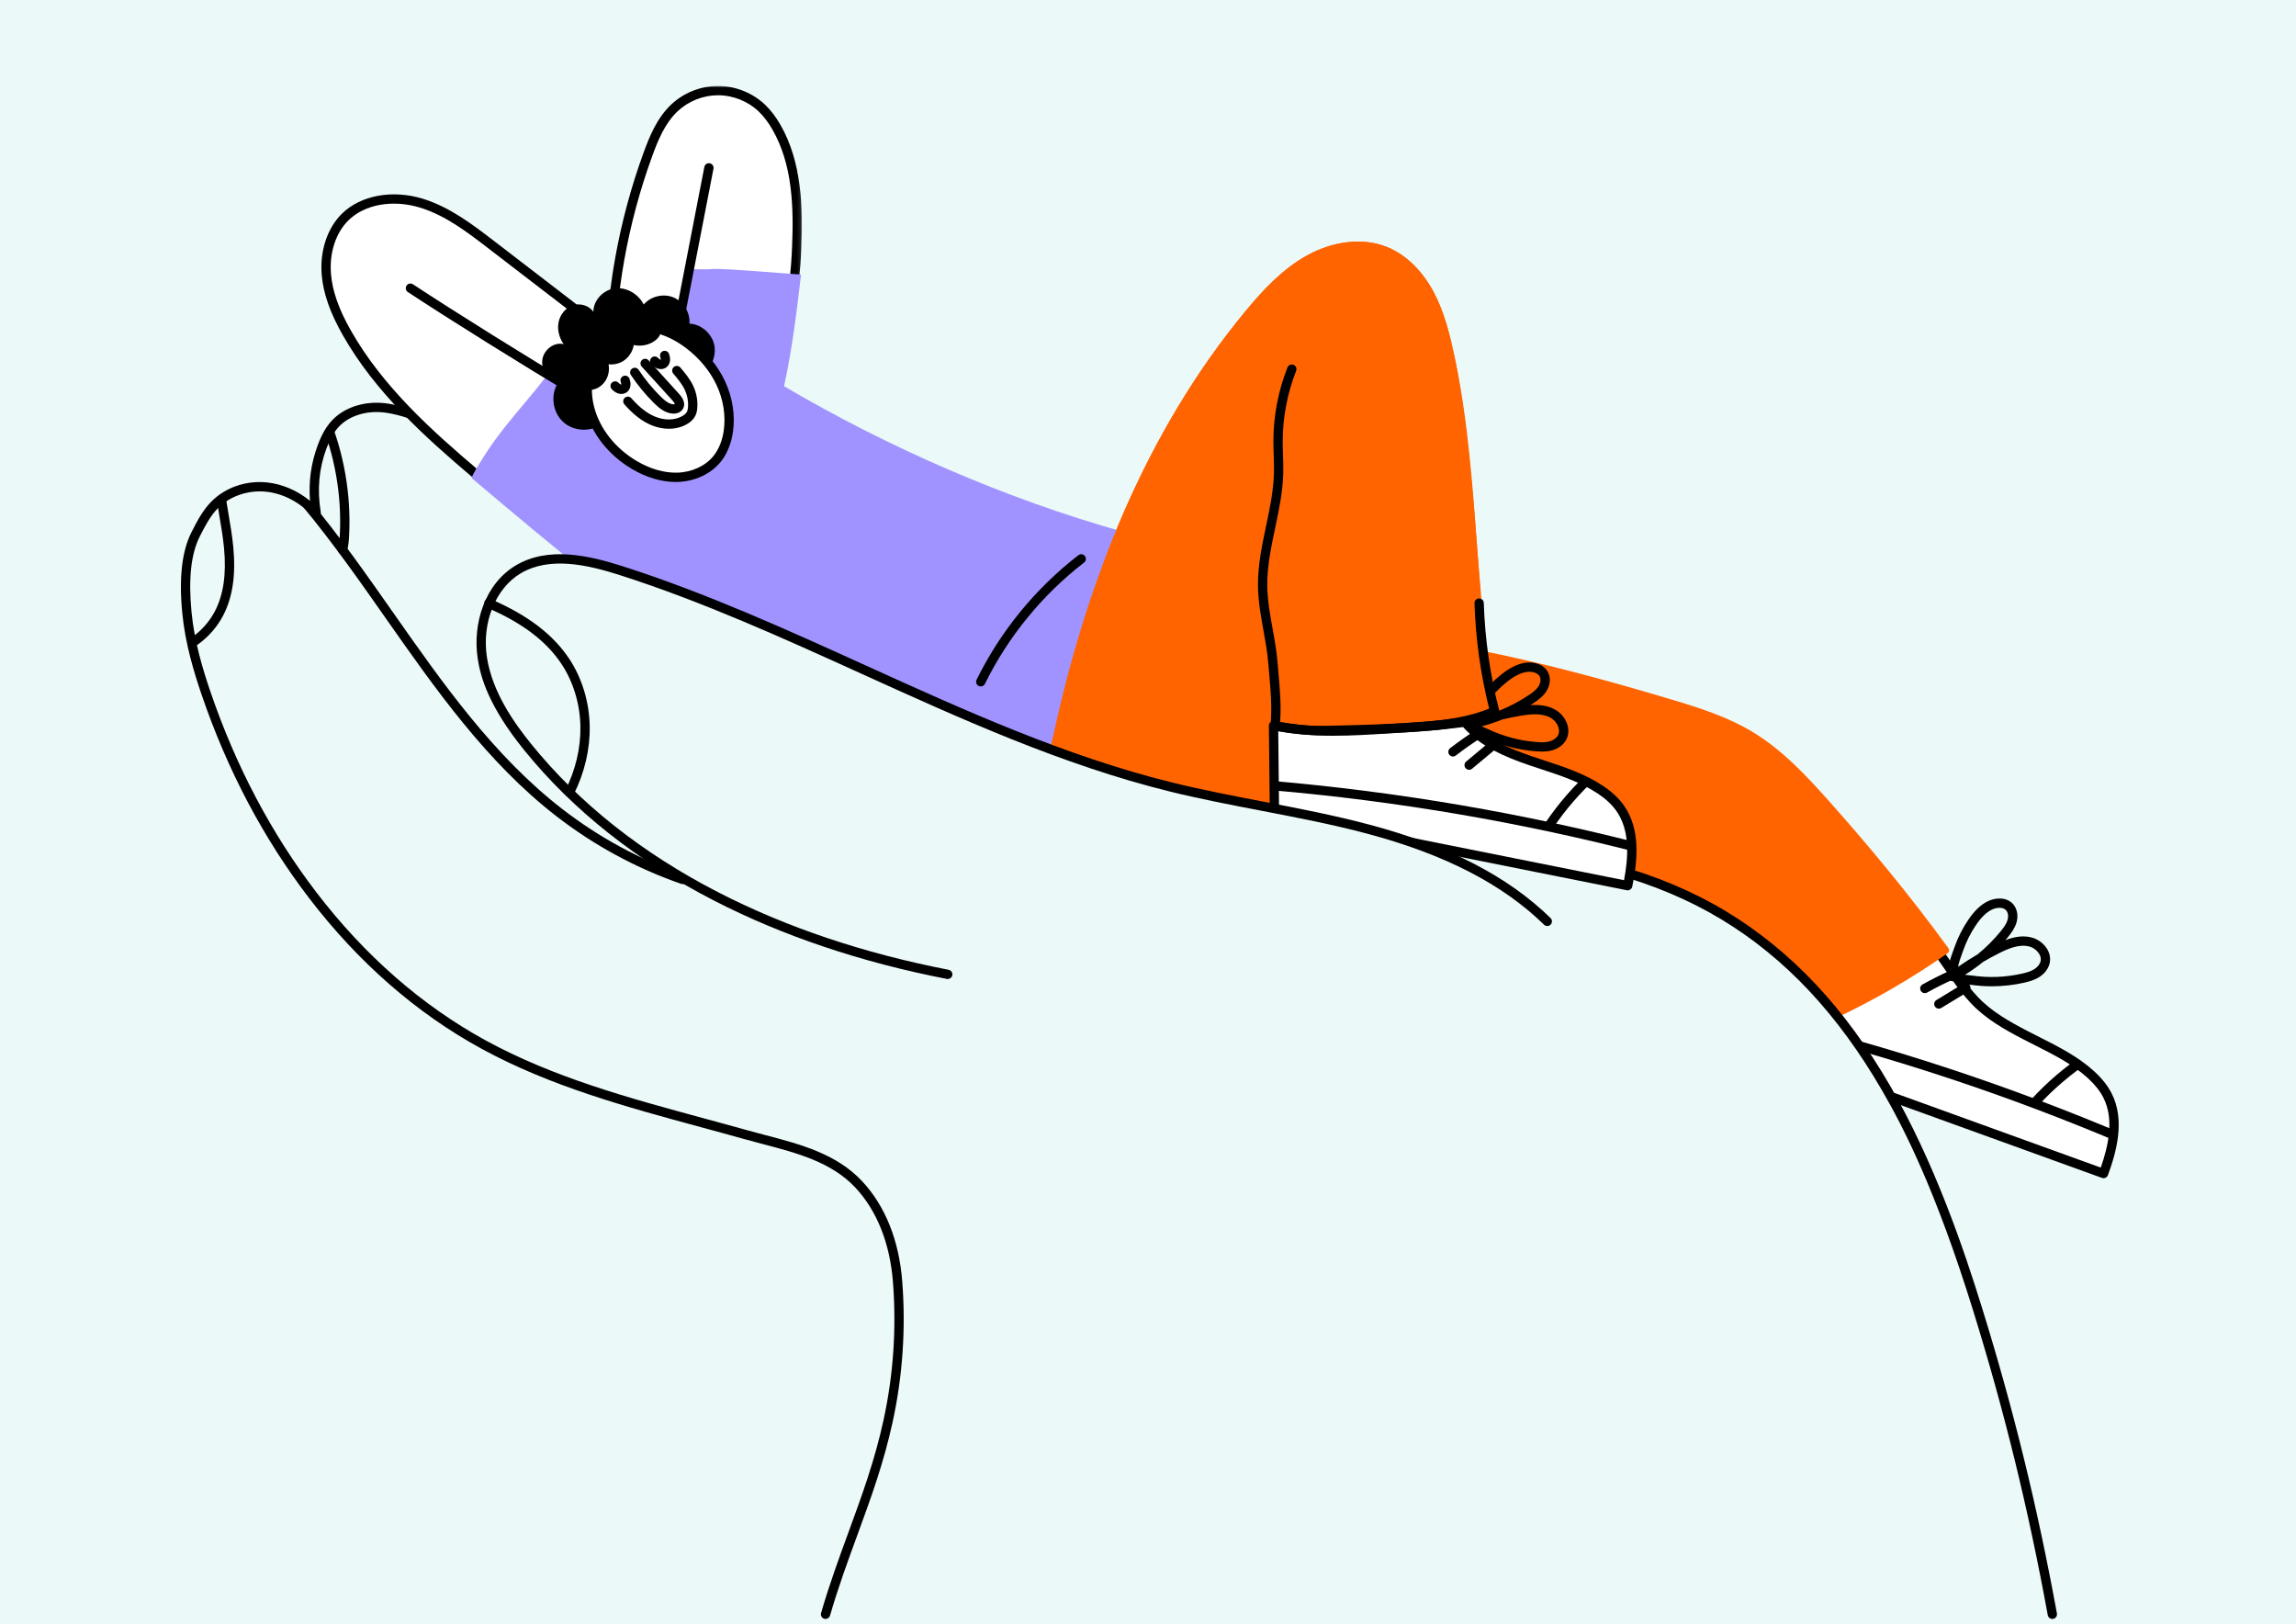 <?xml version="1.0" encoding="utf-8"?>
<svg xmlns="http://www.w3.org/2000/svg" xmlns:xlink="http://www.w3.org/1999/xlink" width="622px" height="440px" viewBox="0 0 622 440" version="1.1">
    <title>Illustrations/Main/SpotOn Warranty</title>
    <defs>
        <path d="M0.276,23.271 C0.23,23.595 0.196,23.963 0.406,24.216 L0.406,24.216 C0.539,24.377 0.746,24.455 0.943,24.526 L0.943,24.526 C31.265,35.496 61.588,46.467 91.911,57.438 L91.911,57.438 C94.402,50.616 96.258,42.784 92.977,36.306 L92.977,36.306 C91.877,34.134 90.255,32.262 88.456,30.623 L88.456,30.623 C83.354,25.974 76.899,23.157 70.773,19.975 L70.773,19.975 C64.648,16.792 58.519,12.952 54.925,7.059 L54.925,7.059 C42.874,6.873 30.798,5.391 18.841,3.881 L18.841,3.881 C16.787,3.622 14.733,3.342 12.711,2.901 L12.711,2.901 C9.539,2.208 6.564,1.361 3.502,0.278 L3.502,0.278" id="path-1"/>
        <path d="M0.276,23.271 C0.23,23.595 0.196,23.963 0.406,24.216 L0.406,24.216 C0.539,24.377 0.746,24.455 0.943,24.526 L0.943,24.526 C31.265,35.496 61.588,46.467 91.911,57.438 L91.911,57.438 C94.402,50.616 96.258,42.784 92.977,36.306 L92.977,36.306 C91.877,34.134 90.255,32.262 88.456,30.623 L88.456,30.623 C83.354,25.974 76.899,23.157 70.773,19.975 L70.773,19.975 C64.648,16.792 58.519,12.952 54.925,7.059 L54.925,7.059 C42.874,6.873 30.798,5.391 18.841,3.881 L18.841,3.881 C16.787,3.622 14.733,3.342 12.711,2.901 L12.711,2.901 C9.539,2.208 6.564,1.361 3.502,0.278 L3.502,0.278" id="path-3"/>
        <path d="M37.752,10.636 C35.554,16.528 35.116,22.43 36.137,28.635 C32.662,24.804 27.847,22.118 22.703,21.584 C17.558,21.049 12.14,22.784 8.538,26.496 C6.366,28.734 4.917,31.558 3.501,34.336 C0.384,40.447 0.467,48.858 1.116,55.615 C1.831,63.053 3.87,70.306 6.273,77.358 C19.623,116.526 45.145,152.699 81.445,172.566 C103.601,184.692 128.447,190.225 152.561,197.006 C163.311,200.028 175.197,202.001 183.113,210.458 C189.788,217.588 192.872,227.099 193.632,236.69 C194.636,249.36 193.766,262.176 191.06,274.593 C186.935,293.516 179.526,308.305 174.124,326.903 L506.472,326.903 C501.262,298.441 494.777,271.844 486.203,244.208 C478.405,219.069 473.227,197.165 456.411,176.504 L451.716,169.671 C435.351,149.564 428.387,141.027 404.561,130.808 L397.46,128.064 C373.634,117.846 339.539,111.751 314.731,104.223 C273.767,91.794 240.149,66.197 198.251,57.417 C155.893,48.54 115.054,32.461 78.012,10.079 C71.066,5.882 63.489,1.501 55.473,0.233 C54.499,0.079 53.505,0 52.509,0 C48.335,0 44.138,1.386 41.322,4.414 C39.683,6.177 38.594,8.381 37.752,10.636 Z" id="path-5"/>
        <polygon id="path-7" points="0.258 0.011 52.873 0.011 52.873 75.758 0.258 75.758"/>
        <path d="M15.755,2.362 C13.686,2.412 11.613,2.442 9.548,2.307 L9.548,2.307 C6.308,2.096 3.239,1.701 0.051,1.087 L0.051,1.087 C0.13,8.826 0.21,16.565 0.289,24.303 L0.289,24.303 C0.293,24.631 0.313,25 0.558,25.219 L0.558,25.219 C0.714,25.358 0.93,25.404 1.135,25.445 L1.135,25.445 C32.755,31.772 64.375,38.098 95.994,44.425 L95.994,44.425 C97.44,37.307 98.108,29.287 93.897,23.37 L93.897,23.37 C92.486,21.387 90.603,19.778 88.58,18.425 L88.58,18.425 C82.841,14.588 76.038,12.766 69.507,10.532 L69.507,10.532 C62.975,8.299 56.342,5.415 51.909,0.124 L51.909,0.124 C39.965,1.737 27.804,2.073 15.755,2.362" id="path-9"/>
        <path d="M15.755,2.362 C13.686,2.412 11.613,2.442 9.548,2.307 L9.548,2.307 C6.308,2.096 3.239,1.701 0.051,1.087 L0.051,1.087 C0.13,8.826 0.21,16.565 0.289,24.303 L0.289,24.303 C0.293,24.631 0.313,25 0.558,25.219 L0.558,25.219 C0.714,25.358 0.93,25.404 1.135,25.445 L1.135,25.445 C32.755,31.772 64.375,38.098 95.994,44.425 L95.994,44.425 C97.44,37.307 98.108,29.287 93.897,23.37 L93.897,23.37 C92.486,21.387 90.603,19.778 88.58,18.425 L88.58,18.425 C82.841,14.588 76.038,12.766 69.507,10.532 L69.507,10.532 C62.975,8.299 56.342,5.415 51.909,0.124 L51.909,0.124 C39.965,1.737 27.804,2.073 15.755,2.362" id="path-11"/>
    </defs>
    <g id="Illustrations" stroke="none" stroke-width="1" fill="none" fill-rule="evenodd">
        <g id="Illustrations/Main/SpotOn-Warranty">
            <rect id="Rectangle" fill="#EBF9F8" x="0" y="0" width="622" height="440"/>
            <g id="Group-95" transform="translate(49, 23)">
                <g id="Group-13" transform="translate(235.48, 42.269)">
                    <path d="M247.815,202.63 C248.602,203.617 249.422,204.58 250.288,205.51 C254.177,209.689 259.239,212.53 264.253,215.135 C270.379,218.317 276.834,221.134 281.936,225.783 C283.735,227.422 285.357,229.294 286.457,231.465 C289.739,237.944 287.882,245.776 285.391,252.598 C255.068,241.627 224.745,230.656 194.423,219.686 C194.226,219.615 194.019,219.537 193.886,219.376 C193.676,219.123 193.711,218.755 193.756,218.431 C194.685,211.811 196.115,205.063 196.567,198.396 C196.735,195.914 196.519,194.808 198.737,193.156 C200.634,191.744 203.05,191.031 205.324,190.509 C208.605,189.756 211.981,189.729 215.226,189.116 C218.091,188.575 220.241,186.383 222.757,185.074 C226.707,183.018 231.841,183.499 235.341,186.252 C236.874,187.459 238.077,189.027 239.233,190.599 C242.17,194.595 244.75,198.791 247.815,202.63" id="Fill-1" fill="#FFFFFF"/>
                    <path d="M195.01,218.559 L284.63,250.982 C286.666,245.13 288.334,237.959 285.333,232.035 C284.413,230.22 283.025,228.48 281.088,226.714 C277.004,222.993 271.876,220.407 266.918,217.906 C265.852,217.369 264.749,216.813 263.672,216.253 C258.669,213.653 253.442,210.749 249.365,206.369 C248.522,205.463 247.692,204.497 246.83,203.416 C246.83,203.416 246.83,203.416 246.83,203.416 C244.973,201.091 243.275,198.611 241.632,196.212 C240.53,194.605 239.391,192.942 238.218,191.345 C237.092,189.813 235.965,188.346 234.562,187.243 C231.457,184.801 226.842,184.368 223.339,186.192 C222.532,186.611 221.757,187.135 220.937,187.689 C219.291,188.802 217.589,189.952 215.46,190.354 C213.953,190.639 212.417,190.802 210.931,190.959 C209.166,191.146 207.34,191.339 205.606,191.737 C203.565,192.206 201.243,192.861 199.489,194.167 C198,195.276 197.97,195.829 197.872,197.661 C197.859,197.918 197.844,198.19 197.824,198.481 C197.518,202.992 196.765,207.571 196.037,212 C195.682,214.157 195.316,216.388 195.01,218.559 M285.391,253.858 C285.249,253.858 285.104,253.834 284.962,253.782 L193.994,220.871 C193.742,220.78 193.272,220.61 192.916,220.181 C192.336,219.482 192.457,218.623 192.508,218.256 C192.819,216.041 193.191,213.778 193.551,211.591 C194.269,207.221 195.012,202.702 195.31,198.31 C195.329,198.032 195.343,197.772 195.356,197.526 C195.462,195.534 195.546,193.961 197.984,192.146 C200.112,190.561 202.746,189.808 205.042,189.281 C206.924,188.849 208.826,188.648 210.666,188.453 C212.168,188.294 213.586,188.144 214.992,187.878 C216.609,187.573 218.026,186.615 219.526,185.602 C220.369,185.032 221.241,184.443 222.175,183.956 C226.597,181.655 232.201,182.179 236.12,185.262 C237.772,186.562 239.015,188.175 240.248,189.853 C241.446,191.483 242.598,193.163 243.711,194.788 C245.328,197.15 247.001,199.591 248.8,201.845 L248.799,201.844 C249.622,202.875 250.41,203.793 251.21,204.652 C255.013,208.738 260.026,211.519 264.834,214.017 C265.897,214.569 266.993,215.122 268.053,215.656 C273.163,218.234 278.447,220.899 282.785,224.852 C284.952,226.826 286.521,228.804 287.581,230.896 C291.225,238.091 288.957,246.504 286.575,253.03 C286.388,253.541 285.905,253.858 285.391,253.858" id="Fill-3" fill="#000000"/>
                    <path d="M213.04,210.416 C223.423,205.508 233.393,199.725 242.807,193.147 C243.148,192.909 243.52,192.614 243.552,192.2 C243.574,191.871 243.37,191.575 243.176,191.309 C233.195,177.634 222.471,164.602 211.215,151.947 C204.912,144.86 198.337,137.81 190.207,132.925 C183.561,128.932 176.1,126.524 168.671,124.304 C151.926,119.302 134.602,114.528 117.463,111.109 C116.439,90.975 113.812,51.322 109.615,31.603 C108.342,25.62 106.898,19.596 104.079,14.168 C101.26,8.739 96.903,3.891 91.223,1.62 C84.235,-1.173 76.087,0.306 69.513,3.968 C62.94,7.631 57.695,13.256 52.899,19.055 C25.761,51.864 9.822,92.507 0.913,133.788 C0.282,136.712 -0.478,137.559 1.556,139.289 C3.409,140.866 6.855,141.734 9.094,142.687 C13.952,144.756 18.891,146.635 23.882,148.359 C33.895,151.819 44.117,154.645 54.41,157.143 C59.102,158.282 63.811,159.351 68.527,160.381 C76.672,162.159 85.061,162.298 93.353,162.72 C107.097,163.419 120.866,165.69 134.476,167.631 C149.713,169.805 163.813,172.915 177.364,180.246 C189.83,186.989 199.935,197.331 208.645,208.356 C209.434,209.355 210.213,210.361 210.983,211.375 C211.671,211.059 212.356,210.74 213.04,210.416" id="Fill-5" fill="#FF6400"/>
                    <path d="M236.967,203.733 C236.525,203.733 236.095,203.499 235.865,203.085 C235.526,202.477 235.745,201.71 236.354,201.371 C238.821,199.999 241.377,198.72 243.952,197.57 C244.587,197.286 245.332,197.571 245.616,198.206 C245.9,198.842 245.615,199.587 244.979,199.871 C242.472,200.991 239.981,202.237 237.579,203.574 C237.384,203.681 237.174,203.733 236.967,203.733" id="Fill-7" fill="#000000"/>
                    <path d="M240.764,207.937 C240.339,207.937 239.924,207.722 239.686,207.331 C239.325,206.737 239.514,205.962 240.109,205.6 L247.409,201.165 C248.005,200.803 248.779,200.992 249.141,201.587 C249.502,202.182 249.313,202.957 248.718,203.318 L241.418,207.754 C241.213,207.878 240.987,207.937 240.764,207.937" id="Fill-9" fill="#000000"/>
                    <path d="M257.189,180.617 C256.469,180.617 255.698,180.82 255.063,181.142 C253.579,181.898 252.226,183.225 250.804,185.321 C249.372,187.43 248.215,189.733 247.365,192.166 C247.278,192.413 247.179,192.684 247.074,192.973 C246.693,194.015 246.179,195.422 245.97,196.609 C247.697,195.412 249.472,194.278 251.285,193.212 C253.586,191.33 255.698,189.218 257.56,186.929 C258.438,185.85 259.083,184.924 259.379,183.912 C259.672,182.908 259.519,181.879 258.989,181.29 C258.561,180.815 257.901,180.617 257.189,180.617 M247.851,198.755 C248.283,198.817 248.683,198.856 248.921,198.88 C249.244,198.911 249.549,198.941 249.82,198.98 C254.36,199.627 258.908,199.445 263.339,198.439 C264.468,198.183 265.646,197.862 266.618,197.248 C267.549,196.661 268.176,195.843 268.34,195.004 C268.669,193.32 267.042,191.611 265.376,191.131 C262.702,190.361 259.686,191.6 257.087,192.914 C255.612,193.66 254.156,194.453 252.725,195.289 C251.174,196.548 249.544,197.708 247.851,198.755 M255.14,201.879 C253.252,201.879 251.357,201.744 249.464,201.475 C249.237,201.442 248.968,201.416 248.675,201.387 C247.563,201.279 245.982,201.123 244.839,200.444 C244.301,200.612 243.705,200.404 243.396,199.912 C243.116,199.468 243.147,198.913 243.438,198.507 C243.077,196.568 244.019,193.992 244.707,192.108 C244.808,191.831 244.903,191.571 244.986,191.334 C245.909,188.695 247.165,186.196 248.719,183.906 L249.761,184.614 L248.719,183.906 C250.389,181.444 252.042,179.852 253.92,178.896 C256.003,177.837 259.064,177.606 260.862,179.604 C261.98,180.846 262.338,182.768 261.797,184.619 C261.359,186.119 260.441,187.38 259.515,188.52 C259.279,188.809 259.039,189.096 258.796,189.381 C261.115,188.493 263.61,188 266.073,188.71 C268.835,189.505 271.432,192.322 270.813,195.488 C270.517,197.004 269.478,198.423 267.963,199.379 C266.669,200.196 265.244,200.591 263.897,200.897 C261.014,201.551 258.084,201.879 255.14,201.879" id="Fill-11" fill="#000000"/>
                </g>
                <g id="Group-20" transform="translate(428.96, 237.429)">
                    <g id="Group-16">
                        <mask id="mask-2" fill="white">
                            <use xlink:href="#path-1"/>
                        </mask>
                        <g id="Clip-15"/>
                        <path d="M98.083,49.727 C97.918,49.727 97.75,49.695 97.589,49.626 C66.24,36.254 33.541,25.443 0.4,17.493 C-0.277,17.331 -0.694,16.651 -0.532,15.974 C-0.369,15.297 0.31,14.881 0.987,15.042 C34.266,23.025 67.1,33.881 98.578,47.308 C99.218,47.581 99.515,48.321 99.242,48.962 C99.038,49.44 98.572,49.727 98.083,49.727" id="Fill-14" fill="#000000" mask="url(#mask-2)"/>
                    </g>
                    <g id="Group-19">
                        <mask id="mask-4" fill="white">
                            <use xlink:href="#path-3"/>
                        </mask>
                        <g id="Clip-18"/>
                        <path d="M73.37,39.331 C73.065,39.331 72.758,39.221 72.516,38.997 C72.005,38.526 71.972,37.728 72.444,37.217 C76.632,32.675 81.36,28.633 86.497,25.204 C87.076,24.818 87.859,24.974 88.245,25.553 C88.631,26.131 88.475,26.914 87.897,27.3 C82.925,30.619 78.349,34.53 74.297,38.925 C74.048,39.194 73.71,39.331 73.37,39.331" id="Fill-17" fill="#000000" mask="url(#mask-4)"/>
                    </g>
                </g>
                <g id="Group-66" transform="translate(0, 0.269)">
                    <path d="M174.644,413.98 C180.046,395.381 187.455,380.593 191.58,361.67 C194.287,349.253 195.156,336.436 194.152,323.767 C193.392,314.176 190.308,304.665 183.633,297.534 C175.717,289.078 163.831,287.104 153.081,284.082 C128.967,277.302 104.121,271.768 81.965,259.643 C45.665,239.776 20.143,203.603 6.793,164.434 C4.39,157.383 2.35,150.13 1.636,142.691 C0.987,135.934 0.904,127.523 4.02,121.412 C5.437,118.634 6.886,115.811 9.058,113.572 C12.66,109.861 18.078,108.126 23.223,108.66 C28.367,109.194 33.182,111.88 36.657,115.711 C35.636,109.506 36.074,103.604 38.272,97.712 C39.114,95.457 40.203,93.253 41.842,91.49 C45.33,87.74 50.935,86.509 55.993,87.309 C64.009,88.578 71.586,92.959 78.532,97.156 C115.574,119.538 156.413,135.616 198.771,144.493 C240.669,153.273 274.287,178.87 315.251,191.3 C329.353,195.579 343.686,199.303 357.625,204.094 C362.863,205.894 368.392,206.529 373.766,207.783 C378.58,208.907 383.161,210.727 387.96,212.046 C398.5,214.943 408.742,219.069 418.102,224.746 C456.112,247.802 474.139,290.719 486.723,331.284 C495.297,358.92 501.783,385.517 506.992,413.98" id="Fill-21" fill="#FFFFFF"/>
                    <g id="Group" transform="translate(0.52, 87.076)">
                        <mask id="mask-6" fill="white">
                            <use xlink:href="#path-5"/>
                        </mask>
                        <use id="Clip-68" fill="#EBF9F8" xlink:href="#path-5"/>
                        <path d="M-3.741,67.794 C-4.303,67.794 -4.815,67.415 -4.961,66.846 C-5.133,66.171 -4.725,65.485 -4.051,65.313 C1.325,63.941 6.077,60.192 8.661,55.282 C11.023,50.796 11.843,45.169 11.169,38.082 C10.878,35.024 10.348,31.92 9.834,28.918 C9.333,25.986 8.815,22.955 8.51,19.926 C8.441,19.234 8.946,18.616 9.638,18.546 C10.329,18.477 10.948,18.981 11.018,19.674 C11.314,22.616 11.825,25.604 12.318,28.493 C12.839,31.54 13.378,34.692 13.678,37.844 C14.399,45.434 13.488,51.522 10.891,56.456 C7.98,61.986 2.627,66.21 -3.428,67.755 C-3.533,67.782 -3.637,67.794 -3.741,67.794" id="Fill-67" fill="#000000" mask="url(#mask-6)"/>
                        <path d="M43.286,39.84 C43.179,39.84 43.072,39.826 42.964,39.798 C42.291,39.621 41.889,38.932 42.066,38.259 C42.382,37.058 42.482,35.77 42.544,34.556 C43.085,23.844 41.187,12.95 37.054,3.051 C36.786,2.409 37.09,1.671 37.732,1.403 C38.374,1.135 39.112,1.438 39.38,2.08 C43.656,12.324 45.62,23.598 45.06,34.683 C44.995,35.968 44.878,37.473 44.503,38.9 C44.355,39.465 43.844,39.84 43.286,39.84" id="Fill-70" fill="#000000" mask="url(#mask-6)"/>
                    </g>
                    <path d="M174.645,415.24 C174.528,415.24 174.41,415.224 174.293,415.19 C173.625,414.996 173.24,414.297 173.434,413.628 C175.688,405.87 178.309,398.714 180.844,391.795 C184.5,381.815 187.954,372.388 190.348,361.402 C193.036,349.073 193.893,336.445 192.896,323.866 C192.069,313.436 188.548,304.628 182.713,298.395 C176.248,291.488 166.828,289.019 157.719,286.632 C156.079,286.201 154.383,285.757 152.74,285.295 C148.771,284.179 144.71,283.077 140.783,282.012 C120.73,276.572 99.995,270.946 81.36,260.748 C63.769,251.121 48.095,237.425 34.773,220.043 C22.396,203.894 12.581,185.322 5.601,164.84 C3.589,158.939 1.178,151.102 0.382,142.812 C-0.545,133.163 0.278,125.976 2.898,120.84 C4.34,118.012 5.831,115.088 8.154,112.695 C11.944,108.789 17.626,106.812 23.353,107.407 C27.48,107.835 31.573,109.611 34.986,112.394 C34.578,107.119 35.275,102.142 37.092,97.272 C38.165,94.396 39.381,92.287 40.92,90.632 C44.411,86.877 50.263,85.127 56.19,86.065 C64.228,87.337 71.653,91.527 79.184,96.077 C116.283,118.494 156.605,134.369 199.029,143.26 C222.418,148.161 243.586,158.435 264.056,168.371 C280.482,176.343 297.466,184.587 315.617,190.094 C320.471,191.567 325.439,192.999 330.244,194.384 C339.402,197.024 348.872,199.753 358.035,202.903 C361.369,204.049 364.926,204.73 368.366,205.388 C370.232,205.745 372.162,206.115 374.052,206.556 C376.87,207.214 379.634,208.114 382.307,208.984 C384.26,209.62 386.28,210.277 388.294,210.831 C399.575,213.931 409.824,218.251 418.756,223.669 C436.345,234.338 450.83,249.76 463.037,270.817 C475.081,291.59 483.01,315.062 487.927,330.911 C496.483,358.491 502.935,384.815 508.231,413.753 C508.357,414.437 507.903,415.094 507.219,415.219 C506.534,415.345 505.878,414.891 505.752,414.207 C500.475,385.37 494.046,359.139 485.52,331.657 C475.33,298.81 466.564,281.924 460.857,272.081 C448.866,251.399 434.667,236.268 417.449,225.823 C408.716,220.526 398.682,216.3 387.626,213.261 C385.555,212.692 383.507,212.025 381.526,211.38 C378.904,210.526 376.192,209.644 373.48,209.01 C371.638,208.58 369.734,208.216 367.892,207.863 C364.366,207.188 360.719,206.49 357.216,205.286 C348.113,202.157 338.674,199.436 329.547,196.805 C324.733,195.418 319.756,193.983 314.885,192.505 C296.545,186.94 279.469,178.653 262.956,170.638 C242.623,160.769 221.597,150.564 198.513,145.726 C155.81,136.777 115.223,120.798 77.881,98.234 C70.572,93.818 63.384,89.755 55.796,88.554 C50.687,87.745 45.693,89.199 42.765,92.348 C41.459,93.753 40.406,95.597 39.453,98.153 C37.394,103.67 36.886,109.346 37.9,115.506 C37.991,116.057 37.707,116.603 37.205,116.846 C36.701,117.088 36.099,116.971 35.723,116.558 C32.329,112.816 27.725,110.394 23.092,109.913 C18.201,109.405 13.171,111.143 9.963,114.45 C7.904,116.571 6.5,119.323 5.143,121.985 C2.748,126.681 2.011,133.414 2.89,142.571 C3.662,150.601 6.019,158.256 7.986,164.028 C14.878,184.249 24.563,202.579 36.773,218.51 C49.88,235.612 65.289,249.079 82.57,258.537 C100.943,268.593 121.532,274.178 141.442,279.58 C145.375,280.647 149.442,281.75 153.422,282.869 C155.044,283.325 156.729,283.767 158.358,284.194 C167.813,286.672 177.59,289.235 184.553,296.673 C190.782,303.327 194.536,312.661 195.408,323.667 C196.425,336.492 195.551,349.369 192.811,361.938 C190.379,373.093 186.897,382.598 183.21,392.662 C180.69,399.541 178.083,406.655 175.854,414.331 C175.694,414.882 175.191,415.24 174.645,415.24" id="Fill-23" fill="#000000"/>
                    <path d="M93.924,100.378 C106.069,95.315 114.196,81.942 113.095,68.831 C112.977,67.415 112.74,65.951 111.93,64.784 C111.38,63.99 110.601,63.389 109.835,62.8 C101.223,56.183 92.611,49.566 83.999,42.949 C78.174,38.474 72.183,33.912 65.159,31.763 C58.136,29.614 49.747,30.356 44.513,35.51 C40.487,39.475 38.931,45.479 39.416,51.109 C39.9,56.74 42.214,62.061 45.009,66.972 C53.616,82.092 66.784,94.024 80.059,105.27 C80.557,105.691 80.716,105.797 81.367,105.75 C82.017,105.704 82.624,105.42 83.213,105.139 C87.21,103.23 89.835,102.082 93.924,100.378" id="Fill-25" fill="#FFFFFF"/>
                    <path d="M81.109,104.5 C81.142,104.5 81.195,104.499 81.278,104.493 C81.704,104.463 82.195,104.229 82.67,104.002 C86.818,102.021 89.551,100.835 93.439,99.215 C99.069,96.868 104.027,92.519 107.4,86.968 C110.773,81.418 112.35,75.013 111.839,68.936 C111.742,67.77 111.553,66.451 110.895,65.502 C110.451,64.862 109.748,64.322 109.067,63.799 L83.231,43.949 C77.554,39.587 71.684,35.077 64.791,32.968 C57.421,30.712 49.809,32.063 45.398,36.408 C41.944,39.809 40.178,45.264 40.671,51.001 C41.072,55.664 42.799,60.541 46.104,66.349 C54.731,81.505 68.011,93.412 80.874,104.308 C80.923,104.35 81.04,104.449 81.109,104.5 M81.135,107.019 C80.246,107.019 79.813,106.712 79.245,106.231 C66.21,95.189 52.745,83.11 43.914,67.595 C40.422,61.46 38.594,56.256 38.16,51.217 C37.603,44.741 39.648,38.534 43.629,34.612 C48.69,29.628 57.286,28.036 65.528,30.558 C72.857,32.8 79.184,37.661 84.766,41.95 L110.603,61.801 C111.397,62.411 112.298,63.103 112.966,64.066 C113.963,65.503 114.225,67.228 114.351,68.725 C115.502,82.443 107.115,96.244 94.409,101.541 C90.477,103.18 87.88,104.306 83.755,106.276 C83.133,106.573 82.358,106.943 81.456,107.007 C81.343,107.015 81.236,107.019 81.135,107.019" id="Fill-27" fill="#000000"/>
                    <path d="M123.663,68.448 C127.475,71.334 132.121,73.568 136.542,74.29 C139.494,74.773 142.524,74.351 145.43,73.646 C153.457,71.699 161.434,67.008 164.503,59.34 C165.268,57.428 165.702,55.399 166.014,53.364 C166.505,50.155 166.701,46.909 166.835,43.666 C167.295,32.556 166.894,20.865 161.36,11.22 C160.293,9.361 159.039,7.595 157.497,6.107 C154.342,3.062 149.99,1.293 145.605,1.271 C141.221,1.25 136.852,2.977 133.667,5.991 C130.161,9.309 128.212,13.919 126.555,18.454 C123.191,27.66 120.629,37.16 118.903,46.808 C118.463,49.27 118.077,51.741 117.745,54.219 C117.442,56.493 116.67,59.338 116.929,61.621 C117.112,63.222 118.766,63.887 119.818,65.009 C120.949,66.216 122.249,67.377 123.663,68.448" id="Fill-29" fill="#FFFFFF"/>
                    <g id="Group-33" transform="translate(115.36, 0)">
                        <mask id="mask-8" fill="white">
                            <use xlink:href="#path-7"/>
                        </mask>
                        <g id="Clip-32"/>
                        <path d="M30.164,2.531 C26.116,2.531 22.114,4.123 19.174,6.906 C15.765,10.132 13.879,14.781 12.379,18.886 C9.051,27.992 6.495,37.461 4.784,47.03 C4.348,49.462 3.962,51.937 3.634,54.386 C3.545,55.055 3.421,55.746 3.29,56.478 C2.978,58.221 2.656,60.023 2.821,61.479 C2.885,62.039 3.371,62.45 4.159,63.075 C4.568,63.399 4.99,63.735 5.377,64.147 C6.457,65.3 7.698,66.409 9.064,67.443 C12.906,70.352 17.397,72.395 21.385,73.047 C23.753,73.434 26.418,73.235 29.773,72.421 C34.028,71.389 44.319,68.003 47.973,58.872 C48.595,57.32 49.051,55.509 49.408,53.173 C49.905,49.929 50.09,46.661 50.216,43.614 C50.668,32.708 50.337,21.312 44.907,11.847 C43.768,9.862 42.575,8.281 41.262,7.013 C38.331,4.185 34.313,2.551 30.239,2.531 C30.214,2.531 30.189,2.531 30.164,2.531 M23.822,75.758 C22.832,75.758 21.89,75.683 20.979,75.534 C16.599,74.818 11.702,72.601 7.543,69.452 C6.063,68.332 4.716,67.127 3.538,65.871 C3.279,65.594 2.946,65.329 2.593,65.05 C1.662,64.311 0.503,63.391 0.317,61.763 C0.11,59.942 0.482,57.865 0.81,56.033 C0.936,55.33 1.055,54.667 1.137,54.052 C1.469,51.566 1.861,49.054 2.303,46.587 C4.041,36.874 6.634,27.263 10.011,18.022 C11.61,13.647 13.635,8.678 17.442,5.075 C20.845,1.854 25.479,0.011 30.164,0.011 C30.194,0.011 30.222,0.011 30.252,0.011 C34.967,0.034 39.618,1.925 43.012,5.2 C44.498,6.634 45.834,8.399 47.093,10.593 C52.857,20.639 53.179,32.976 52.734,43.718 C52.605,46.838 52.414,50.189 51.899,53.554 C51.512,56.086 51.008,58.073 50.313,59.808 C47.433,67.004 40.163,72.494 30.368,74.87 C27.915,75.465 25.776,75.758 23.822,75.758" id="Fill-31" fill="#000000" mask="url(#mask-8)"/>
                    </g>
                    <path d="M98.776,78.927 C98.863,78.813 98.949,78.699 99.035,78.585 C103.89,81.648 110.203,81.805 115.634,79.945 C121.065,78.085 125.708,74.406 129.657,70.238 C131.189,68.621 132.642,66.911 133.784,64.997 C136.468,60.506 137.483,54.878 137.912,49.718 C139.975,49.571 142.771,49.772 144.022,49.608 C146.49,49.283 167.994,51.2 168.009,51.076 C166.809,61.363 165.61,71.222 163.402,81.341 C191.833,98.072 223.649,111.907 255.41,120.821 C247.803,146.953 239.574,170.658 231.347,196.6 C202.084,190.602 174.69,177.369 149.636,161.102 C124.583,144.835 101.671,125.526 78.833,106.273 C78.43,105.933 82.571,99.607 82.998,98.958 C84.589,96.543 86.324,94.227 88.122,91.962 C91.61,87.568 95.386,83.392 98.776,78.927" id="Fill-34" fill="#A093FF"/>
                    <path d="M135.96,216.207 C135.823,216.207 135.684,216.184 135.547,216.137 C123.341,211.896 111.971,205.737 101.751,197.83 C82.871,183.223 68.917,163.322 55.423,144.077 C48.414,134.082 41.167,123.746 33.318,114.278 C32.874,113.742 32.948,112.948 33.484,112.504 C34.02,112.059 34.814,112.134 35.258,112.67 C43.172,122.216 50.449,132.594 57.486,142.63 C70.873,161.721 84.715,181.463 103.293,195.837 C113.296,203.576 124.426,209.605 136.374,213.756 C137.031,213.985 137.379,214.702 137.151,215.36 C136.97,215.88 136.482,216.207 135.96,216.207" id="Fill-36" fill="#000000"/>
                    <path d="M365.289,158.683 C365.005,158.683 364.724,158.707 364.457,158.754 C362.816,159.038 361.132,159.909 359.156,161.494 C357.168,163.088 355.384,164.949 353.855,167.023 C353.7,167.234 353.526,167.463 353.341,167.708 C352.669,168.592 351.764,169.786 351.214,170.859 C353.217,170.224 355.247,169.662 357.294,169.177 C360.046,168.055 362.687,166.658 365.139,165.019 C366.296,164.246 367.186,163.551 367.766,162.671 C368.342,161.798 368.498,160.769 368.165,160.05 C367.728,159.107 366.486,158.683 365.289,158.683 L365.289,158.683 Z M352.381,173.464 C352.775,173.65 353.146,173.805 353.367,173.898 C353.666,174.023 353.949,174.142 354.196,174.258 C358.344,176.213 362.745,177.377 367.276,177.72 C368.43,177.808 369.65,177.847 370.76,177.546 C371.822,177.259 372.663,176.662 373.066,175.909 C373.877,174.396 372.824,172.284 371.373,171.335 C369.043,169.812 365.796,170.109 362.927,170.599 C361.297,170.878 359.672,171.208 358.058,171.586 C356.205,172.332 354.307,172.961 352.381,173.464 L352.381,173.464 Z M368.713,180.304 C368.16,180.304 367.615,180.273 367.086,180.233 C362.247,179.867 357.549,178.624 353.122,176.538 C352.914,176.44 352.665,176.336 352.394,176.223 C351.362,175.791 349.898,175.178 349.005,174.192 C348.449,174.188 347.933,173.82 347.782,173.259 C347.646,172.753 347.839,172.23 348.236,171.928 C348.462,169.968 350.12,167.783 351.333,166.185 C351.511,165.95 351.678,165.73 351.827,165.528 C353.485,163.278 355.421,161.259 357.579,159.528 C359.901,157.666 361.949,156.632 364.025,156.271 C366.327,155.871 369.321,156.551 370.451,158.99 C371.154,160.506 370.931,162.448 369.869,164.058 C369.009,165.363 367.761,166.298 366.54,167.114 C366.229,167.321 365.916,167.526 365.6,167.725 C368.076,167.559 370.606,167.823 372.752,169.226 C375.157,170.798 376.811,174.255 375.288,177.099 C374.558,178.461 373.148,179.511 371.419,179.979 C370.509,180.225 369.6,180.304 368.713,180.304 L368.713,180.304 Z" id="Fill-38" fill="#000000"/>
                    <path d="M114.01,91.625 C110.968,93.818 106.408,93.575 103.616,91.072 C100.823,88.568 100.086,84.062 101.935,80.799 C99.456,79.654 97.602,76.987 97.909,74.274 C98.215,71.56 101.058,69.258 103.698,69.959 C102.502,68.243 101.913,66.061 102.32,64.009 C102.726,61.957 104.198,60.094 106.182,59.432 C108.166,58.77 110.583,59.463 111.748,61.2 C111.732,58.038 114.485,55.199 117.626,54.832 C120.766,54.464 123.959,56.388 125.383,59.211 C127.307,56.965 130.728,56.151 133.456,57.291 C136.186,58.43 138.012,61.434 137.768,64.382 C141.215,64.538 144.313,67.503 144.62,70.94 C144.842,73.42 143.748,75.881 142.126,77.77 C140.505,79.66 138.391,81.055 136.255,82.332 C130.375,85.848 124.083,88.675 117.549,90.736 C116.223,90.412 115.117,90.827 114.01,91.625" id="Fill-40" fill="#000000"/>
                    <path d="M146.205,80.376 C144.261,76.28 141.223,72.743 137.611,70.002 C134.987,68.01 131.968,66.412 128.782,65.665 C128.851,66.037 128.833,66.419 128.694,66.781 C128.48,67.339 128.025,67.772 127.531,68.109 C125.766,69.311 123.32,69.423 121.452,68.388 C121.773,70.311 120.848,72.385 119.203,73.431 C117.558,74.478 115.288,74.436 113.682,73.33 C114.457,74.474 114.852,75.893 114.663,77.262 C114.474,78.631 113.672,79.926 112.472,80.611 C111.761,81.017 110.916,81.185 110.105,81.1 C110.008,83.167 110.213,85.249 110.728,87.249 C112.398,93.734 117.042,99.247 122.804,102.657 C126.337,104.748 130.382,106.123 134.487,106.014 C138.591,105.906 142.741,104.189 145.304,100.981 C146.978,98.885 147.91,96.267 148.305,93.614 C148.971,89.129 148.15,84.471 146.205,80.376" id="Fill-42" fill="#FFFFFF"/>
                    <path d="M111.343,82.316 C111.36,83.888 111.562,85.436 111.949,86.935 C113.461,92.808 117.652,98.143 123.446,101.573 C127.122,103.748 130.928,104.85 134.453,104.755 C138.434,104.649 142.122,102.945 144.319,100.194 C145.712,98.451 146.659,96.111 147.058,93.428 C147.666,89.343 146.959,84.9 145.067,80.916 C143.283,77.159 140.442,73.732 136.85,71.006 C134.597,69.297 132.205,68.021 129.856,67.27 C129.574,67.979 129.03,68.612 128.24,69.15 C126.637,70.242 124.574,70.596 122.686,70.182 C122.391,71.921 121.372,73.545 119.879,74.494 C118.697,75.246 117.255,75.549 115.863,75.409 C115.984,76.087 116.003,76.772 115.911,77.435 C115.661,79.246 114.609,80.842 113.097,81.705 C112.559,82.013 111.96,82.219 111.343,82.316 M134.038,107.28 C130.178,107.28 126.083,106.062 122.163,103.741 C115.798,99.975 111.186,94.078 109.508,87.564 C108.965,85.454 108.742,83.259 108.846,81.04 C108.863,80.694 109.021,80.369 109.284,80.144 C109.547,79.918 109.892,79.811 110.237,79.847 C110.8,79.905 111.371,79.789 111.847,79.517 C112.673,79.046 113.273,78.116 113.415,77.09 C113.554,76.082 113.271,74.97 112.639,74.037 C112.299,73.535 112.365,72.863 112.795,72.436 C113.225,72.009 113.898,71.948 114.397,72.292 C115.579,73.106 117.316,73.138 118.527,72.368 C119.738,71.597 120.446,70.011 120.209,68.595 C120.129,68.118 120.33,67.638 120.725,67.359 C121.12,67.08 121.64,67.051 122.063,67.286 C123.503,68.085 125.46,67.995 126.821,67.067 C127.187,66.818 127.428,66.563 127.518,66.33 C127.565,66.206 127.574,66.06 127.543,65.896 C127.465,65.478 127.604,65.048 127.911,64.754 C128.219,64.46 128.654,64.341 129.069,64.438 C132.187,65.169 135.405,66.746 138.373,68.999 C142.285,71.968 145.387,75.715 147.344,79.835 C149.447,84.266 150.231,89.225 149.551,93.799 C149.086,96.921 147.958,99.676 146.288,101.767 C143.633,105.09 139.234,107.149 134.52,107.274 C134.36,107.278 134.199,107.28 134.038,107.28" id="Fill-44" fill="#000000"/>
                    <path d="M133.48,88.766 C133.281,88.766 133.077,88.751 132.869,88.72 C130.93,88.43 129.438,87.171 128.115,85.855 C125.805,83.555 123.718,81.014 121.912,78.301 C121.526,77.722 121.683,76.94 122.263,76.554 C122.842,76.168 123.624,76.326 124.01,76.905 C125.722,79.478 127.702,81.888 129.893,84.068 C130.911,85.082 132.022,86.045 133.241,86.228 C133.509,86.268 133.72,86.231 133.813,86.193 C133.79,86.082 133.679,85.756 133.152,85.175 L124.839,76.016 C124.372,75.501 124.41,74.704 124.926,74.236 C125.441,73.768 126.238,73.807 126.705,74.323 L135.018,83.482 C136.696,85.33 136.477,86.679 135.998,87.486 C135.514,88.302 134.58,88.766 133.48,88.766" id="Fill-46" fill="#000000"/>
                    <path d="M354.071,169.808 C354.356,169.731 354.633,169.615 354.793,169.374 C354.988,169.08 354.943,168.695 354.891,168.346 C354.349,164.71 353.807,161.074 353.265,157.438 C353.015,155.757 352.477,153.891 352.494,152.193 C352.508,150.738 352.744,149.278 352.725,147.79 C352.631,140.604 351.797,133.457 351.266,126.296 C349.964,108.743 348.766,90.854 345.095,73.603 C343.822,67.62 342.379,61.596 339.559,56.168 C336.74,50.739 332.383,45.891 326.703,43.62 C319.715,40.827 311.567,42.305 304.993,45.968 C298.42,49.631 293.176,55.256 288.379,61.055 C261.241,93.864 245.302,134.507 236.393,175.788 C235.762,178.712 235.002,179.559 237.036,181.289 C238.889,182.866 242.335,183.734 244.573,184.687 C249.726,187.263 255.456,189.288 260.97,190.927 C263.668,191.73 266.418,192.07 269.119,192.684 C271.907,193.317 274.768,195.113 277.384,196.282 C280.026,197.462 282.697,198.652 285.538,199.196 C288.38,199.74 291.451,199.587 293.984,198.189 C294.987,197.637 295.902,196.88 296.481,195.892 C297.329,194.445 297.371,192.676 297.31,191 C297.21,188.261 296.897,185.537 296.755,182.801 C296.641,180.603 296.264,177.594 297.042,175.487 C297.706,173.685 299.5,174.054 301.139,174.051 C306.376,174.042 311.614,173.916 316.845,173.673 C327.205,173.194 337.543,172.26 347.82,170.872 C349.843,170.599 351.867,170.308 353.859,169.86 C353.929,169.844 354,169.827 354.071,169.808" id="Fill-48" fill="#FF6400"/>
                    <path d="M347.869,172.324 C352.302,177.615 358.935,180.499 365.467,182.732 C371.998,184.966 378.801,186.788 384.54,190.625 C386.563,191.977 388.446,193.587 389.857,195.57 C394.068,201.487 393.4,209.507 391.954,216.624 C360.335,210.298 328.715,203.972 297.095,197.645 C296.89,197.604 296.674,197.558 296.518,197.419 C296.273,197.2 296.252,196.831 296.249,196.503 C296.17,188.764 296.09,181.026 296.011,173.287 C299.199,173.901 302.267,174.296 305.508,174.507 C307.573,174.642 309.646,174.612 311.715,174.562 C323.764,174.273 335.925,173.937 347.869,172.324" id="Fill-50" fill="#FFFFFF"/>
                    <path d="M297.509,196.443 L390.961,215.141 C392.102,209.05 392.681,201.711 388.831,196.3 C387.651,194.643 386.018,193.129 383.84,191.672 C379.246,188.602 373.79,186.809 368.514,185.075 C367.38,184.703 366.207,184.317 365.059,183.925 C358.943,181.833 352.095,178.981 347.361,173.663 C335.172,175.259 322.738,175.558 311.745,175.822 C309.732,175.87 307.586,175.905 305.426,175.764 C302.671,175.585 299.994,175.268 297.286,174.801 L297.509,196.443 Z M391.956,217.885 C391.874,217.885 391.791,217.877 391.707,217.86 L296.848,198.881 C296.585,198.828 296.096,198.73 295.679,198.359 C295.002,197.755 294.993,196.887 294.989,196.517 L294.751,173.3 C294.747,172.922 294.913,172.561 295.204,172.319 C295.494,172.077 295.878,171.978 296.249,172.049 C299.373,172.651 302.429,173.044 305.59,173.25 C307.647,173.384 309.729,173.349 311.685,173.303 C322.817,173.035 335.434,172.732 347.7,171.075 C348.129,171.017 348.557,171.183 348.835,171.515 C353.18,176.701 359.887,179.493 365.874,181.54 C367.008,181.928 368.174,182.311 369.3,182.681 C374.738,184.468 380.361,186.315 385.24,189.577 C387.678,191.207 389.524,192.928 390.884,194.839 C395.56,201.41 394.572,210.067 393.189,216.875 C393.068,217.472 392.542,217.885 391.956,217.885 L391.956,217.885 Z" id="Fill-52" fill="#000000"/>
                    <path d="M119.321,83.435 C118.999,83.435 118.669,83.379 118.349,83.263 C117.656,83.013 117.132,82.546 116.753,82.167 C116.26,81.675 116.26,80.878 116.751,80.385 C117.243,79.893 118.041,79.893 118.533,80.384 C118.728,80.578 118.98,80.812 119.205,80.893 C119.235,80.904 119.264,80.91 119.288,80.913 C119.291,80.894 119.294,80.871 119.295,80.845 C119.301,80.639 119.22,80.361 119.144,80.115 C118.937,79.451 119.309,78.745 119.973,78.538 C120.638,78.332 121.344,78.703 121.55,79.368 C121.696,79.839 121.83,80.352 121.814,80.916 C121.791,81.71 121.461,82.429 120.908,82.886 C120.473,83.247 119.909,83.435 119.321,83.435" id="Fill-54" fill="#000000"/>
                    <path d="M130.036,76.704 C129.714,76.704 129.384,76.647 129.064,76.532 C128.372,76.281 127.847,75.815 127.468,75.436 C126.975,74.944 126.975,74.146 127.467,73.654 C127.959,73.161 128.757,73.161 129.249,73.653 C129.443,73.847 129.695,74.08 129.92,74.161 C129.95,74.172 129.979,74.178 130.003,74.181 C130.007,74.162 130.009,74.14 130.01,74.114 C130.016,73.908 129.935,73.629 129.859,73.384 C129.653,72.719 130.024,72.013 130.689,71.807 C131.353,71.601 132.059,71.972 132.266,72.637 C132.412,73.107 132.545,73.62 132.529,74.184 C132.507,74.979 132.177,75.697 131.624,76.154 C131.188,76.516 130.625,76.704 130.036,76.704 L130.036,76.704 Z" id="Fill-56" fill="#000000"/>
                    <path d="M132.187,92.864 C130.633,92.864 129.021,92.543 127.472,91.898 C124.955,90.85 122.628,89.058 120.147,86.259 C119.686,85.738 119.733,84.942 120.254,84.48 C120.775,84.018 121.572,84.066 122.033,84.587 C124.252,87.091 126.288,88.675 128.441,89.571 C131.018,90.645 133.766,90.603 135.791,89.459 C136.462,89.08 136.912,88.654 137.131,88.192 C137.273,87.891 137.354,87.508 137.391,86.95 C137.494,85.427 137.218,83.886 136.595,82.493 C135.85,80.828 134.599,79.347 133.39,77.914 C132.941,77.383 133.008,76.588 133.54,76.139 C134.072,75.69 134.867,75.757 135.316,76.289 C136.638,77.855 138.005,79.474 138.895,81.464 C139.686,83.231 140.035,85.187 139.905,87.119 C139.868,87.67 139.776,88.493 139.409,89.27 C138.963,90.211 138.163,91.013 137.03,91.653 C135.604,92.459 133.932,92.864 132.187,92.864" id="Fill-58" fill="#000000"/>
                    <path d="M105.603,83.151 C105.386,83.151 105.166,83.095 104.965,82.977 C93.815,76.413 72.28,62.97 61.489,55.838 C60.909,55.454 60.749,54.673 61.133,54.092 C61.516,53.512 62.298,53.352 62.879,53.736 C73.642,60.85 95.122,74.258 106.243,80.805 C106.843,81.158 107.043,81.931 106.69,82.53 C106.455,82.929 106.035,83.151 105.603,83.151" id="Fill-60" fill="#000000"/>
                    <path d="M135.406,62.858 C135.327,62.858 135.246,62.851 135.165,62.835 C134.482,62.703 134.035,62.041 134.168,61.358 L141.811,21.958 C141.943,21.275 142.605,20.829 143.288,20.961 C143.971,21.094 144.417,21.755 144.285,22.438 L136.642,61.838 C136.525,62.44 135.997,62.858 135.406,62.858" id="Fill-62" fill="#000000"/>
                    <path d="M216.693,162.656 C216.506,162.656 216.316,162.614 216.138,162.527 C215.513,162.219 215.256,161.464 215.563,160.84 C222.02,147.711 231.556,136.049 243.141,127.114 C243.693,126.689 244.484,126.791 244.909,127.342 C245.334,127.893 245.232,128.684 244.681,129.109 C233.399,137.81 224.112,149.167 217.824,161.952 C217.605,162.397 217.158,162.656 216.693,162.656" id="Fill-64" fill="#000000"/>
                </g>
                <g id="Group-80" transform="translate(291.76, 75.589)" fill="#000000">
                    <path d="M20.509,100.698 C15.128,100.698 9.734,100.33 4.408,99.19 C3.778,99.055 3.351,98.467 3.418,97.826 C3.896,93.295 3.482,88.606 3.083,84.071 C2.995,83.078 2.908,82.085 2.829,81.093 C2.591,78.103 2.042,75.063 1.511,72.123 C0.82,68.303 0.107,64.352 0.035,60.36 C-0.064,54.758 1.1,49.234 2.226,43.892 C3.212,39.215 4.232,34.379 4.36,29.6 C4.404,27.996 4.348,26.347 4.294,24.751 C4.252,23.521 4.209,22.25 4.21,20.987 C4.216,14.095 5.498,7.348 8.022,0.934 C8.277,0.286 9.008,-0.032 9.656,0.223 C10.303,0.477 10.622,1.209 10.367,1.856 C7.993,7.89 6.736,14.506 6.73,20.99 C6.729,22.208 6.772,23.458 6.812,24.666 C6.868,26.299 6.925,27.988 6.88,29.668 C6.744,34.675 5.701,39.625 4.692,44.412 C3.595,49.616 2.46,54.998 2.555,60.315 C2.623,64.104 3.318,67.953 3.99,71.675 C4.532,74.675 5.093,77.778 5.341,80.893 C5.419,81.878 5.506,82.864 5.593,83.85 C5.971,88.134 6.36,92.551 6.028,96.949 C15.605,98.807 25.167,98.196 35.268,97.549 L36.118,97.495 C37.017,97.438 37.922,97.384 38.831,97.329 C46.957,96.844 55.346,96.342 62.659,93.333 C60.329,84.003 58.993,74.409 58.688,64.799 C58.666,64.104 59.212,63.522 59.907,63.5 C60.607,63.479 61.185,64.024 61.206,64.719 C61.517,74.504 62.917,84.271 65.365,93.75 C65.518,94.345 65.221,94.963 64.661,95.215 C56.705,98.785 47.695,99.324 38.982,99.845 C38.076,99.899 37.175,99.953 36.279,100.01 L35.429,100.064 C30.514,100.379 25.517,100.698 20.509,100.698" id="Fill-74"/>
                    <path d="M52.858,106.323 C52.481,106.323 52.108,106.154 51.86,105.833 C51.434,105.282 51.536,104.491 52.087,104.066 C54.321,102.341 56.659,100.695 59.034,99.174 C59.62,98.798 60.399,98.969 60.774,99.555 C61.149,100.141 60.979,100.92 60.393,101.295 C58.08,102.777 55.803,104.381 53.627,106.06 C53.398,106.237 53.127,106.323 52.858,106.323" id="Fill-76"/>
                    <path d="M57.239,109.915 C56.879,109.915 56.521,109.761 56.271,109.462 C55.825,108.928 55.897,108.133 56.431,107.687 L62.989,102.212 C63.523,101.767 64.317,101.838 64.764,102.372 C65.209,102.906 65.138,103.701 64.604,104.147 L58.046,109.622 C57.811,109.819 57.524,109.915 57.239,109.915" id="Fill-78"/>
                </g>
                <g id="Group-87" transform="translate(295.96, 172.469)">
                    <g id="Group-83">
                        <mask id="mask-10" fill="white">
                            <use xlink:href="#path-9"/>
                        </mask>
                        <g id="Clip-82"/>
                        <path d="M100.761,35.894 C100.656,35.894 100.55,35.881 100.444,35.854 C67.452,27.305 33.506,21.491 -0.45,18.572 C-1.144,18.513 -1.657,17.902 -1.598,17.209 C-1.538,16.516 -0.926,16.002 -0.234,16.061 C33.862,18.993 67.947,24.831 101.076,33.414 C101.75,33.589 102.154,34.276 101.98,34.95 C101.832,35.518 101.321,35.894 100.761,35.894" id="Fill-81" fill="#000000" mask="url(#mask-10)"/>
                    </g>
                    <g id="Group-86">
                        <mask id="mask-12" fill="white">
                            <use xlink:href="#path-11"/>
                        </mask>
                        <g id="Clip-85"/>
                        <path d="M74.772,29.299 C74.529,29.299 74.283,29.229 74.067,29.082 C73.491,28.692 73.34,27.908 73.73,27.333 C77.193,22.217 81.266,17.516 85.835,13.359 C86.35,12.89 87.147,12.928 87.615,13.443 C88.083,13.957 88.045,14.754 87.531,15.223 C83.11,19.246 79.168,23.795 75.816,28.745 C75.573,29.105 75.176,29.299 74.772,29.299" id="Fill-84" fill="#000000" mask="url(#mask-12)"/>
                    </g>
                </g>
                <g id="Group-94" transform="translate(80.08, 127.109)">
                    <path d="M290.09,99.454 C276.979,86.643 259.469,79.255 241.76,74.519 C224.052,69.783 205.79,67.419 187.994,63.025 C136.241,50.247 90.123,20.793 39.364,4.51 C30.175,1.561 19.612,-0.813 11.313,4.114 C3.444,8.785 0.199,19.03 1.577,28.078 C2.955,37.126 8.126,45.141 13.884,52.254 C41.583,86.468 84.453,105.427 127.668,113.807" id="Fill-88" fill="#EBF9F8"/>
                    <path d="M127.669,115.068 C127.59,115.068 127.509,115.06 127.428,115.044 C104.211,110.542 82.999,103.407 64.382,93.839 C43.413,83.062 26.094,69.338 12.905,53.047 C3.191,41.048 1.077,33.158 0.332,28.268 C-0.396,23.486 0.125,18.422 1.799,14.008 C3.629,9.185 6.697,5.389 10.67,3.03 C19.391,-2.146 30.264,0.267 39.749,3.31 C62.289,10.54 84.234,20.505 105.457,30.141 C132.059,42.219 159.566,54.708 188.296,61.802 C196.468,63.819 204.892,65.437 213.039,67.001 C222.605,68.838 232.497,70.737 242.086,73.302 C263.435,79.012 279.426,87.272 290.97,98.553 C291.468,99.039 291.477,99.837 290.991,100.335 C290.504,100.832 289.707,100.841 289.209,100.355 C277.982,89.385 262.355,81.332 241.435,75.736 C231.934,73.195 222.086,71.304 212.564,69.476 C204.385,67.906 195.927,66.282 187.692,64.248 C158.736,57.099 131.121,44.561 104.416,32.435 C83.258,22.829 61.38,12.895 38.98,5.709 C30.028,2.838 19.817,0.531 11.956,5.197 C5.158,9.232 1.403,18.563 2.823,27.888 C4.286,37.495 10.396,45.943 14.864,51.461 C27.831,67.478 44.878,80.982 65.533,91.598 C83.939,101.057 104.925,108.113 127.908,112.571 C128.591,112.703 129.037,113.364 128.905,114.047 C128.788,114.649 128.261,115.068 127.669,115.068" id="Fill-90" fill="#000000"/>
                    <path d="M25.219,65.757 C25.029,65.757 24.836,65.714 24.655,65.623 C24.033,65.311 23.782,64.554 24.093,63.932 C26.855,58.427 28.259,52.446 28.155,46.635 C28.047,40.58 26.24,34.596 23.066,29.786 C18.967,23.571 12.355,18.566 2.851,14.485 C2.212,14.211 1.916,13.47 2.19,12.831 C2.465,12.191 3.207,11.896 3.845,12.17 C13.816,16.451 20.791,21.76 25.17,28.398 C28.603,33.603 30.558,40.063 30.675,46.59 C30.786,52.807 29.289,59.194 26.346,65.062 C26.125,65.502 25.68,65.757 25.219,65.757" id="Fill-92" fill="#000000"/>
                </g>
            </g>
        </g>
    </g>
</svg>